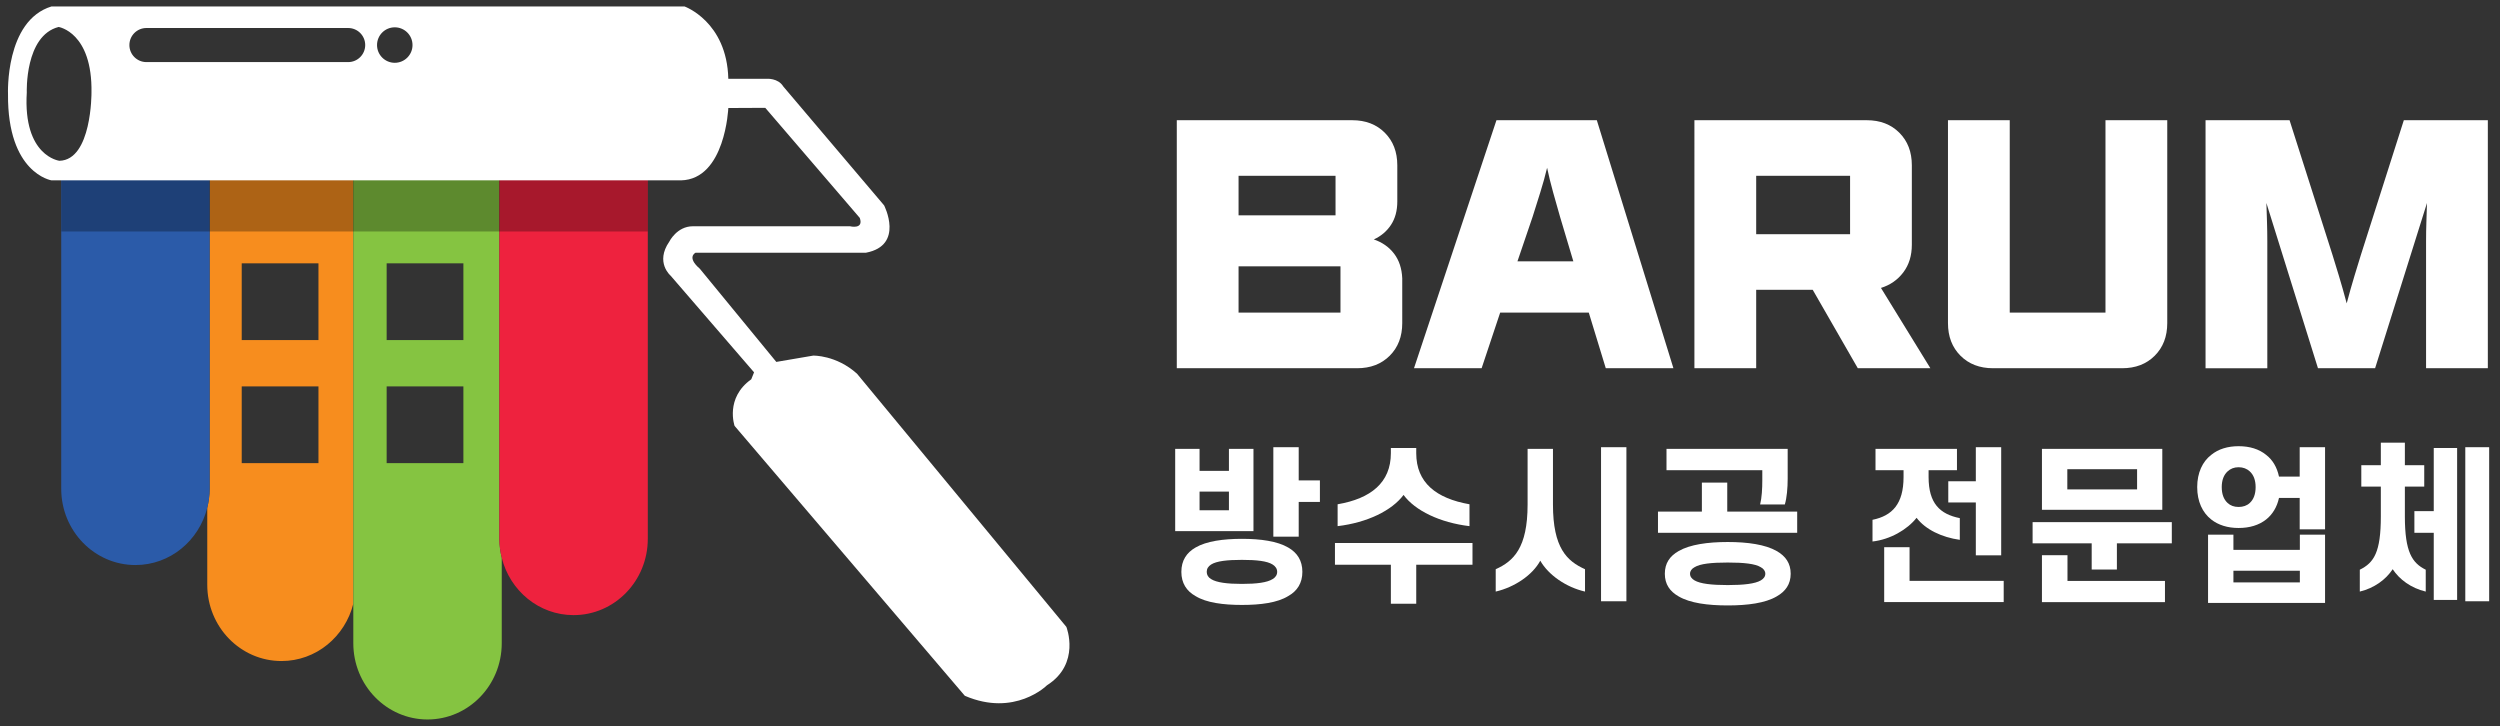<?xml version="1.0" encoding="utf-8"?>
<!-- Generator: Adobe Illustrator 16.0.0, SVG Export Plug-In . SVG Version: 6.00 Build 0)  -->
<!DOCTYPE svg PUBLIC "-//W3C//DTD SVG 1.1//EN" "http://www.w3.org/Graphics/SVG/1.1/DTD/svg11.dtd">
<svg version="1.1" id="logo_x5F_off" xmlns="http://www.w3.org/2000/svg" xmlns:xlink="http://www.w3.org/1999/xlink" x="0px"
	 y="0px" width="599.002px" height="174px" viewBox="0 0 599.002 174" enable-background="new 0 0 599.002 174"
	 xml:space="preserve">
<rect x="0" y="0" width="599.002" height="174" fill="#333333" stroke="none"/>
<g>
	<g>
		<path fill="#FFFFFF" d="M335.979,77.423c0,3.207-0.998,5.809-2.996,7.808c-1.998,1.998-4.602,2.997-7.809,2.997H281.96V28.803
			h42.031c3.207,0,5.809,0.999,7.807,2.997c1.998,1.999,2.998,4.602,2.998,7.808v8.658c0,2.221-0.508,4.096-1.518,5.625
			c-1.012,1.529-2.381,2.689-4.107,3.478c2.023,0.691,3.639,1.826,4.848,3.404c1.209,1.579,1.861,3.553,1.961,5.921V77.423z
			 M319.995,51.596v-9.472h-23.236v9.472H319.995z M321.179,74.907v-11.1h-24.42v11.1H321.179z"/>
		<path fill="#FFFFFF" d="M400.952,88.228h-16.207l-4.07-13.321h-21.236l-4.441,13.321h-16.205l19.758-59.425h24.049L400.952,88.228
			z M376.976,62.623l-3.182-10.657c-0.543-1.874-1.1-3.835-1.666-5.883c-0.566-2.047-1.049-4.008-1.443-5.884
			c-0.443,1.876-0.986,3.837-1.627,5.884c-0.643,2.048-1.258,4.009-1.85,5.883l-3.627,10.657H376.976z"/>
		<path fill="#FFFFFF" d="M462.521,88.228H445.13l-10.805-18.797h-13.541v18.797h-14.801V28.803h41.293
			c3.205,0,5.809,0.999,7.807,2.997c1.998,1.999,2.996,4.602,2.996,7.808v19.02c0,2.615-0.678,4.822-2.035,6.623
			c-1.357,1.802-3.145,3.047-5.363,3.737L462.521,88.228z M443.28,56.11V42.124h-22.496V56.11H443.28z"/>
		<path fill="#FFFFFF" d="M519.276,77.423c0,3.207-1,5.809-2.998,7.808c-1.996,1.998-4.6,2.997-7.807,2.997H477.54
			c-3.207,0-5.809-0.999-7.807-2.997c-1.998-1.999-2.998-4.601-2.998-7.808V28.803h14.801v46.104h22.939V28.803h14.801V77.423z"/>
		<path fill="#FFFFFF" d="M596.087,88.228h-14.799V57.813c0-1.528,0.023-3.059,0.074-4.589c0.049-1.528,0.098-3.058,0.146-4.588
			l-12.432,39.592h-13.689L543.03,48.636c0.049,1.53,0.098,3.06,0.146,4.588c0.049,1.53,0.074,3.061,0.074,4.589v30.416h-14.799
			V28.803h20.127l10.287,32.266c0.443,1.432,0.961,3.121,1.553,5.069c0.592,1.95,1.209,4.133,1.852,6.549
			c0.641-2.417,1.258-4.599,1.85-6.549c0.592-1.948,1.109-3.638,1.553-5.069l10.287-32.266h20.127V88.228z"/>
	</g>
	<g>
		<path fill="#FFFFFF" d="M287.414,107.547v5.279h7.039v-5.279h5.879v19.718h-18.757v-19.718H287.414z M283.055,137.024
			c0-2.719,1.24-4.6,3.399-5.839c2.6-1.521,6.64-2.08,11.118-2.08c4.479,0,8.479,0.56,11.078,2.08
			c2.16,1.239,3.399,3.12,3.399,5.839c0,2.68-1.239,4.6-3.399,5.8c-2.599,1.6-6.599,2.12-11.078,2.12
			c-4.479,0-8.519-0.521-11.118-2.12C284.295,141.624,283.055,139.704,283.055,137.024z M287.414,122.266h7.039v-4.479h-7.039
			V122.266z M289.134,137.024c0,0.721,0.36,1.32,1.04,1.72c1.32,0.84,3.88,1.16,7.398,1.16c3.52,0,6.039-0.32,7.359-1.16
			c0.68-0.399,1.08-0.999,1.08-1.72c0-0.76-0.4-1.319-1.08-1.76c-1.32-0.84-3.84-1.119-7.359-1.119
			c-3.519,0-6.078,0.279-7.398,1.119C289.494,135.705,289.134,136.264,289.134,137.024z M305.092,107.148h6.079v7.959h5.079v5.159
			h-5.079v8.319h-6.079V107.148z"/>
		<path fill="#FFFFFF" d="M333.253,135.304h-13.397v-5.199h32.954v5.199h-13.478v9.358h-6.079V135.304z M336.293,118.586
			c-2.8,3.76-8.719,6.64-15.798,7.479v-5.24c7.959-1.359,12.758-5.199,12.758-12.238v-1.239h6.079v1.239
			c0,7.079,4.799,10.839,12.758,12.238v5.24C345.011,125.226,339.052,122.346,336.293,118.586z"/>
		<path fill="#FFFFFF" d="M369.053,134.345c-1.88,3.479-6.199,6.358-10.679,7.398v-5.359c4.279-1.92,7.639-5.119,7.639-15.479
			v-13.358h6.079v13.358c0,10.359,3.319,13.519,7.679,15.479v5.359C375.251,140.704,371.012,137.784,369.053,134.345z
			 M383.61,107.148h6.078v36.915h-6.078V107.148z"/>
		<path fill="#FFFFFF" d="M407.772,122.585v-6.959h6.079v6.959h16.757v5.08h-33.354v-5.08H407.772z M398.894,137.464
			c0-2.52,1.2-4.24,3.319-5.439c2.72-1.56,6.959-2.16,11.758-2.16c4.76,0,8.999,0.601,11.719,2.16
			c2.119,1.199,3.359,2.92,3.359,5.439s-1.24,4.239-3.359,5.438c-2.72,1.601-6.959,2.16-11.719,2.16
			c-4.799,0-9.038-0.56-11.758-2.16C400.094,141.704,398.894,139.984,398.894,137.464z M422.25,115.067v-2.4h-22.956v-5.119h29.035
			v7.16c0,2.199-0.2,4.559-0.681,6.158h-5.919C422.13,119.266,422.25,117.067,422.25,115.067z M404.933,137.464
			c0,0.68,0.4,1.199,1.08,1.6c1.359,0.8,4.079,1.12,7.958,1.12c3.84,0,6.56-0.32,7.919-1.12c0.68-0.4,1.08-0.92,1.08-1.6
			c0-0.64-0.4-1.2-1.08-1.56c-1.359-0.84-4.079-1.12-7.919-1.12c-3.879,0-6.599,0.28-7.958,1.12
			C405.333,136.264,404.933,136.825,404.933,137.464z"/>
		<path fill="#FFFFFF" d="M449.373,112.667v-5.119h19.517v5.119h-6.799v1.641c0,6.319,2.72,8.879,7.479,9.839v5.199
			c-4.319-0.6-8.238-2.479-10.358-5.279c-2.239,2.84-6.318,5.199-10.558,5.679v-5.199c4.719-0.96,7.438-3.8,7.438-10.238v-1.641
			H449.373z M480.088,139.184v5.079h-28.636v-13.158h6.079v8.079H480.088z M479.487,107.148v25.916h-6.078v-12.678h-6.6v-5.079h6.6
			v-8.159H479.487z"/>
		<path fill="#FFFFFF" d="M501.17,130.185h-14.157v-5.079h33.354v5.079h-13.158v6.279h-6.039V130.185z M518.088,107.547v14.599
			h-28.836v-14.599H518.088z M489.252,133.025h6.119v6.159h23.356v5.079h-29.476V133.025z M495.331,117.267h16.718v-4.84h-16.718
			V117.267z"/>
		<path fill="#FFFFFF" d="M526.451,116.707c0-3.439,1.28-6.119,3.359-7.719c1.72-1.4,3.96-2.08,6.56-2.08
			c2.64,0,4.879,0.68,6.599,2.08c1.56,1.199,2.6,2.959,3.079,5.199h4.96v-7.039h6.078v19.678h-6.078v-7.52h-4.96
			c-0.479,2.2-1.56,3.959-3.079,5.16c-1.72,1.359-3.959,2.039-6.599,2.039c-2.6,0-4.84-0.68-6.56-2.039
			C527.731,122.826,526.451,120.186,526.451,116.707z M535.13,131.745h15.917v-3.64h6.039v16.358h-28.035v-16.358h6.079V131.745z
			 M532.33,116.707c0,1.68,0.48,2.96,1.4,3.8c0.68,0.64,1.56,0.96,2.64,0.96c1.079,0,1.999-0.32,2.68-0.96
			c0.919-0.84,1.399-2.12,1.399-3.8c0-1.64-0.48-2.919-1.399-3.76c-0.681-0.64-1.601-1-2.68-1c-1.08,0-1.96,0.36-2.64,1
			C532.811,113.788,532.33,115.067,532.33,116.707z M551.047,139.543v-2.799H535.13v2.799H551.047z"/>
		<path fill="#FFFFFF" d="M565.771,116.586v-5.119h4.679v-5.399h5.759v5.399h4.64v5.119h-4.64v7.159c0,8.559,1.76,11.159,5,12.759
			v5.239c-3.52-0.84-6.279-2.88-7.919-5.359c-1.64,2.479-4.399,4.52-7.879,5.359v-5.239c3.399-1.68,5.039-4.2,5.039-12.759v-7.159
			H565.771z M583.128,127.666h-4.639v-5.2h4.639v-15.117h5.6v36.395h-5.6V127.666z M596.406,107.148v36.915h-5.72v-36.915H596.406z"
			/>
	</g>
	<g>
		<path fill="#F78D1E" d="M49.661,32.045v4.001v6v0.168h0.572v55.901v4v11.001v4c0,1.565-0.211,3.075-0.572,4.524v3.477v1v4v6v4
			c0,10.089,7.962,18.267,17.783,18.267c8.297,0,15.247-5.847,17.209-13.742v-5.523v-4v-3.001v-4v-11.001v-4.001v-39.8v-4v-9.268v-4
			v-4.734v-4v-9.268v-4h0.572v-2.001H49.661z M76.303,110.964H57.915v-18.39h18.388V110.964z M76.303,81.476H57.915V63.087h18.388
			V81.476z"/>
		<path fill="#85C441" d="M119.647,129.117v-4v-11.001v-4.001V48.313v-4v-9.268v-1H85.226h-0.572v4v9.268v4v4.734v4v9.268v4v39.8
			v4.001v11.001v4v3.001v4v5.523v5.478v4c0,10.089,7.962,18.267,17.783,18.267s17.782-8.178,17.782-18.267v-4v-11.001v-4v-1.481
			C119.859,132.189,119.647,130.679,119.647,129.117z M111.028,110.964H92.641v-18.39h18.388V110.964z M111.028,81.476H92.641
			V63.087h18.388V81.476z"/>
		<path fill="#EE223E" d="M119.647,31.045v3.001v1v9.268v4v61.801v4.001v11.001v4c0,1.563,0.212,3.072,0.571,4.52
			c1.962,7.898,8.913,13.747,17.212,13.747c9.82,0,17.782-8.178,17.782-18.267v-4v-11.001v-4.001V48.313v-4v-9.268v-4.001H119.647z"
			/>
		<path fill="#2B5BA9" d="M50.233,113.116v-11.001v-4V42.214h-0.572H14.67v55.901v4v11.001v4c0,10.09,7.962,18.268,17.782,18.268
			c8.298,0,15.247-5.847,17.209-13.743c0.361-1.449,0.572-2.959,0.572-4.524V113.116z"/>
	</g>
	<rect x="14.712" y="40.588" opacity="0.3" fill="#010101" width="140.501" height="14.876"/>
	<path fill="#FFFFFF" d="M255.505,150.208l-50.167-60.67c-5-4.5-10.5-4.333-10.5-4.333l-8.833,1.509l-18.333-22.333
		c-3.251-2.792-1-3.833-1-3.833h40.833c9.229-1.771,4.333-11.334,4.333-11.334l-24.166-28.501c-1.251-2.063-4-1.834-4-1.834h-9.168
		c-0.333-13.73-10.5-17.334-10.5-17.334H12.337c-11.167,3.416-10.417,21-10.417,21C1.753,41.546,12.337,43.214,12.337,43.214
		h150.835c10.624-0.251,11.333-17.334,11.333-17.334l8.854-0.043l22.646,26.376c1,2.834-2.333,2.001-2.333,2.001h-37.667
		c-3.833,0-5.646,3.688-5.646,3.688c-3.437,4.979,0.313,8.142,0.313,8.142l20,23.166l-0.667,1.667c-6.333,4.5-4,11.165-4,11.165
		l55.167,64.668c12,5.167,19.666-2.5,19.666-2.5C259.004,159.042,255.505,150.208,255.505,150.208z M14.232,38.525
		c0,0-8.75-1.063-7.813-16.376c0,0-0.521-13.605,7.625-15.688c0,0,8.125,1.25,7.875,15.751
		C21.92,22.212,22.024,38.338,14.232,38.525z M83.42,14.879H35.087c-2.256,0-4.084-1.829-4.084-4.084
		c0-2.256,1.828-4.084,4.084-4.084H83.42c2.256,0,4.084,1.828,4.084,4.084C87.504,13.05,85.676,14.879,83.42,14.879z M94.587,15.046
		c-2.347,0-4.25-1.903-4.25-4.25c0-2.348,1.903-4.25,4.25-4.25c2.348,0,4.251,1.902,4.251,4.25
		C98.838,13.143,96.935,15.046,94.587,15.046z"/>
</g>
</svg>
